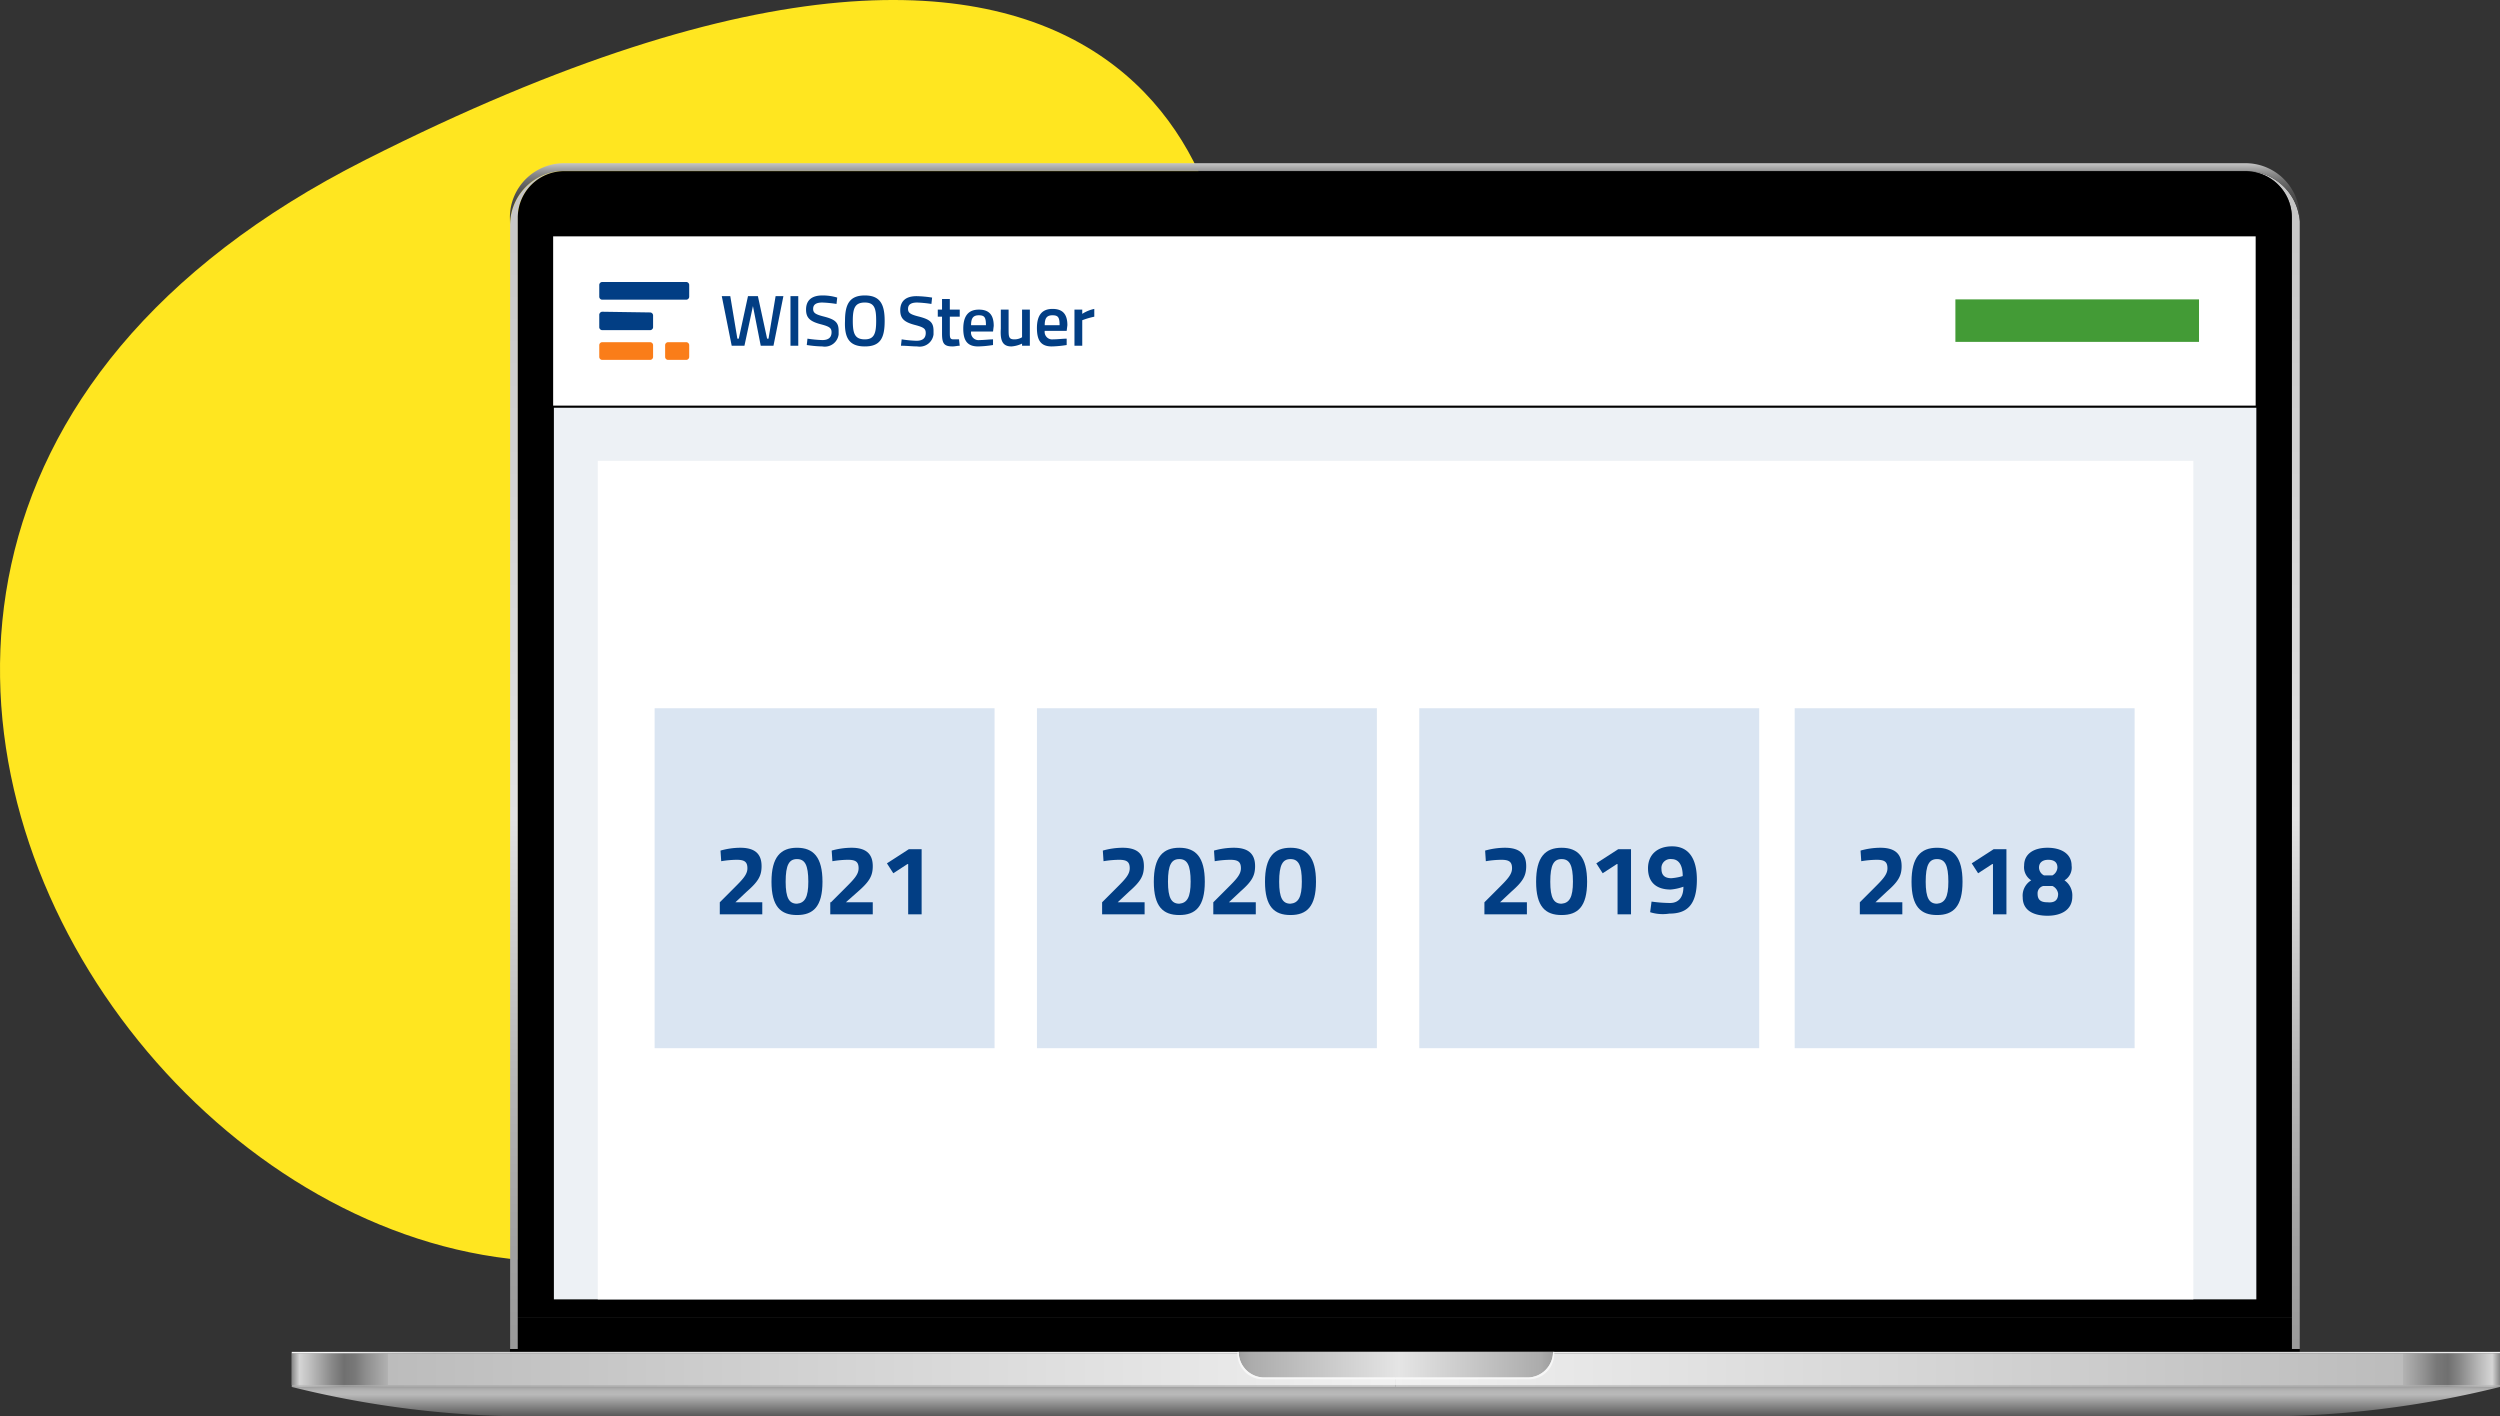 <svg xmlns="http://www.w3.org/2000/svg" xmlns:xlink="http://www.w3.org/1999/xlink" width="353.006" height="200" viewBox="0 0 353.006 200">
  <rect x="0" y="0" width="353.006" height="200" fill="#333333" stroke="none"/>
  <defs>
    <linearGradient id="linear-gradient" x1="0.5" y1="1" x2="0.5" gradientUnits="objectBoundingBox">
      <stop offset="0" stop-color="#9a9a9a"/>
      <stop offset="0.09" stop-color="#a2a2a2"/>
      <stop offset="0.24" stop-color="#b8b8b8"/>
      <stop offset="0.42" stop-color="#dbdbdb"/>
      <stop offset="0.45" stop-color="#e2e2e2"/>
      <stop offset="1" stop-color="#c5c5c5"/>
    </linearGradient>
    <linearGradient id="linear-gradient-2" x1="0.5" y1="1" x2="0.5" gradientUnits="objectBoundingBox">
      <stop offset="0" stop-color="#404040"/>
      <stop offset="0.28" stop-color="#434343"/>
      <stop offset="0.45" stop-color="#4b4b4b"/>
      <stop offset="0.59" stop-color="#595959"/>
      <stop offset="0.71" stop-color="#6d6d6d"/>
      <stop offset="0.82" stop-color="#888"/>
      <stop offset="0.92" stop-color="#a7a7a7"/>
      <stop offset="1" stop-color="#c5c5c5"/>
    </linearGradient>
    <linearGradient id="linear-gradient-3" y1="0.5" x2="1" y2="0.5" gradientUnits="objectBoundingBox">
      <stop offset="0" stop-color="#929292"/>
      <stop offset="0.01" stop-color="#c1c1c1"/>
      <stop offset="0.03" stop-color="#b2b2b2"/>
      <stop offset="0.05" stop-color="#9c9c9c"/>
      <stop offset="0.07" stop-color="#a4a4a4"/>
      <stop offset="0.09" stop-color="#afafaf"/>
      <stop offset="1" stop-color="#cfcfcf"/>
    </linearGradient>
    <linearGradient id="linear-gradient-4" y1="0.508" x2="1" y2="0.508" gradientUnits="objectBoundingBox">
      <stop offset="0.01" stop-color="#f8f8f8"/>
      <stop offset="0.06" stop-color="#d0d0d0"/>
      <stop offset="0.5" stop-color="#f8f8f8"/>
      <stop offset="0.87" stop-color="#d0d0d0"/>
      <stop offset="0.88" stop-color="#d3d3d3"/>
      <stop offset="0.95" stop-color="#e9e9e9"/>
      <stop offset="1" stop-color="#f1f1f1"/>
    </linearGradient>
    <linearGradient id="linear-gradient-5" y1="0.5" x2="1" y2="0.5" gradientUnits="objectBoundingBox">
      <stop offset="0" stop-color="#cfcfcf"/>
      <stop offset="0.91" stop-color="#afafaf"/>
      <stop offset="0.93" stop-color="#a4a4a4"/>
      <stop offset="0.95" stop-color="#9c9c9c"/>
      <stop offset="0.97" stop-color="#b2b2b2"/>
      <stop offset="0.99" stop-color="#c1c1c1"/>
      <stop offset="1" stop-color="#929292"/>
    </linearGradient>
    <linearGradient id="linear-gradient-6" y1="0.501" x2="1" y2="0.501" gradientUnits="objectBoundingBox">
      <stop offset="0" stop-color="#666"/>
      <stop offset="0.01" stop-color="#d5d5d5"/>
      <stop offset="0.02" stop-color="#bdbdbd"/>
      <stop offset="0.04" stop-color="#868686"/>
      <stop offset="0.05" stop-color="#707070"/>
      <stop offset="0.06" stop-color="#787878"/>
      <stop offset="0.07" stop-color="#8e8e8e"/>
      <stop offset="0.09" stop-color="#b2b2b2"/>
      <stop offset="0.09" stop-color="#bcbcbc"/>
      <stop offset="1" stop-color="#f1f1f1"/>
    </linearGradient>
    <linearGradient id="linear-gradient-7" y1="0.501" x2="1" y2="0.501" gradientUnits="objectBoundingBox">
      <stop offset="0" stop-color="#f1f1f1"/>
      <stop offset="0.91" stop-color="#bcbcbc"/>
      <stop offset="0.91" stop-color="#b2b2b2"/>
      <stop offset="0.93" stop-color="#8e8e8e"/>
      <stop offset="0.94" stop-color="#787878"/>
      <stop offset="0.95" stop-color="#707070"/>
      <stop offset="0.96" stop-color="#868686"/>
      <stop offset="0.98" stop-color="#bdbdbd"/>
      <stop offset="0.99" stop-color="#d5d5d5"/>
      <stop offset="1" stop-color="#666"/>
    </linearGradient>
    <linearGradient id="linear-gradient-8" y1="0.5" x2="1" y2="0.5" gradientUnits="objectBoundingBox">
      <stop offset="0" stop-color="#9f9f9f"/>
      <stop offset="0.04" stop-color="#acacac"/>
      <stop offset="0.51" stop-color="#e5e5e5"/>
      <stop offset="0.96" stop-color="#acacac"/>
      <stop offset="1" stop-color="#9f9f9f"/>
    </linearGradient>
    <linearGradient id="linear-gradient-9" y1="0.5" x2="1" y2="0.5" gradientUnits="objectBoundingBox">
      <stop offset="0" stop-color="#f7f7f7"/>
      <stop offset="0.52" stop-color="#f8f8f8"/>
      <stop offset="1" stop-color="#f7f7f7"/>
    </linearGradient>
    <linearGradient id="linear-gradient-10" x1="0.5" y1="1" x2="0.5" gradientUnits="objectBoundingBox">
      <stop offset="0" stop-color="#575757"/>
      <stop offset="0.74" stop-color="#b9b9b9"/>
      <stop offset="0.85" stop-color="#b6b6b6"/>
      <stop offset="0.94" stop-color="#acacac"/>
      <stop offset="1" stop-color="#9f9f9f"/>
    </linearGradient>
    <clipPath id="clip-path">
      <rect id="Rechteck_34728" data-name="Rechteck 34728" width="69.9" height="11"/>
    </clipPath>
  </defs>
  <g id="Gruppe_28710" data-name="Gruppe 28710" transform="translate(-1050.444 -2683)">
    <path id="BG" d="M51.617,22.563C-69.067,83.535,49.935,230.71,123.943,158.8c22.5-22.5,10.513-42.05,19.343-62.655s23.128-17.661,29.856-45.834C176.926,31.813,163.891-34.205,51.617,22.563Z" transform="translate(1050.444 2683)" fill="#ffe620"/>
    <g id="Gruppe_20593" data-name="Gruppe 20593" transform="translate(1091.636 2706.05)">
      <g id="Laptop_produkte" transform="translate(0 0)">
        <path id="Pfad_10762" data-name="Pfad 10762" d="M419.3,267.93H181.97a7.649,7.649,0,0,0-7.68,7.6V434.273h1.1V274.438a6.45,6.45,0,0,1,.073-.987,1.793,1.793,0,0,1,.058-.318,3.131,3.131,0,0,1,.077-.315c.031-.1.054-.207.088-.307a6.451,6.451,0,0,1,1.309-2.3,3.064,3.064,0,0,1,.215-.23l.108-.111a6.662,6.662,0,0,1,1.11-.879c.134-.085.269-.165.411-.242s.28-.142.426-.207h0l.3-.119h0a6.706,6.706,0,0,1,2.411-.449h237.31a6.628,6.628,0,0,1,3.137.768c.138.077.276.157.411.242s.349.233.515.36h0l.242.2h0c.119.1.233.207.346.318l.111.111c.073.073.146.15.215.23a6.416,6.416,0,0,1,1.605,4.247V434.273h1.117V275.048A7.657,7.657,0,0,0,419.3,267.93Z" transform="translate(-143.449 -266.843)" fill="url(#linear-gradient)"/>
        <path id="Pfad_10763" data-name="Pfad 10763" d="M174.2,272.694a7.649,7.649,0,0,1,7.7-7.6H419.228a7.649,7.649,0,0,1,7.7,7.6v.611a7.656,7.656,0,0,0-7.68-7.119H181.918a7.649,7.649,0,0,0-7.7,7.595Z" transform="translate(-143.393 -265.099)" fill="url(#linear-gradient-2)"/>
        <rect id="Rechteck_17536" data-name="Rechteck 17536" width="250.5" height="4.447" transform="translate(31.92 162.988)"/>
        <path id="Pfad_10764" data-name="Pfad 10764" d="M427.6,274.528V429.874H177.1V274.528A6.566,6.566,0,0,1,183.685,268H421.014a6.566,6.566,0,0,1,6.585,6.528Z" transform="translate(-145.18 -266.886)"/>
        <path id="Pfad_10765" data-name="Pfad 10765" d="M332.975,436.04v.407H80.26v-.407Z" transform="translate(-49.442 -268.61)"/>
        <rect id="Rechteck_17537" data-name="Rechteck 17537" width="155.907" height="4.719" transform="translate(0 168.072)" fill="url(#linear-gradient-3)"/>
        <rect id="Rechteck_17538" data-name="Rechteck 17538" width="311.81" height="0.234" transform="translate(0 167.837)" fill="url(#linear-gradient-4)"/>
        <rect id="Rechteck_17539" data-name="Rechteck 17539" width="155.907" height="4.719" transform="translate(155.907 168.072)" fill="url(#linear-gradient-5)"/>
        <rect id="Rechteck_17540" data-name="Rechteck 17540" width="155.907" height="4.439" transform="translate(0 168.072)" fill="url(#linear-gradient-6)"/>
        <rect id="Rechteck_17541" data-name="Rechteck 17541" width="155.907" height="4.439" transform="translate(155.907 168.072)" fill="url(#linear-gradient-7)"/>
        <path id="Pfad_10766" data-name="Pfad 10766" d="M486.59,702.2a3.617,3.617,0,0,1-3.613,3.617H445.819a3.613,3.613,0,0,1-3.609-3.617Z" transform="translate(-308.493 -534.362)" fill="url(#linear-gradient-8)"/>
        <g id="Gruppe_19359" data-name="Gruppe 19359" transform="translate(133.54 167.837)">
          <path id="Pfad_10767" data-name="Pfad 10767" d="M486.311,702.2a3.617,3.617,0,0,1-3.617,3.617H445.54a3.613,3.613,0,0,1-3.613-3.617h-.177v.273a3.613,3.613,0,0,0,3.613,3.609H482.87a3.609,3.609,0,0,0,3.613-3.609V702.2Z" transform="translate(-441.75 -702.2)" fill="url(#linear-gradient-9)"/>
        </g>
        <path id="Pfad_10768" data-name="Pfad 10768" d="M94,715.1a139.144,139.144,0,0,0,33.867,4.159H371.935a139.159,139.159,0,0,0,33.855-4.159Z" transform="translate(-93.989 -542.309)" fill="url(#linear-gradient-10)"/>
      </g>
      <rect id="Rechteck_25603" data-name="Rechteck 25603" width="240.389" height="125.898" transform="translate(37.019 34.526)" fill="#edf1f5"/>
      <g id="Gruppe_28711" data-name="Gruppe 28711" transform="translate(-0.086 -0.276)">
        <rect id="Rechteck_25602" width="240.4" height="23.9" transform="translate(37 10.6)" fill="#fff"/>
        <rect id="Rechteck_34727" width="225.3" height="118.4" transform="translate(43.3 42.3)" fill="#fff"/>
        <rect id="Rechteck_25675" width="34.4" height="6" transform="translate(235 19.5)" fill="#439b36"/>
        <g id="Gruppe_28699" transform="translate(0 -1)">
          <g id="Gruppe_28698" transform="translate(8.33 12.631)">
            <rect id="Rechteck_25900" width="48" height="48" transform="translate(43 65.6)" fill="#dae5f2"/>
            <g id="Gruppe_28700" data-name="Gruppe 28700">
              <path id="Pfad_30504" data-name="Pfad 30504" d="M52.2,93l2-2c1.2-1.2,1.9-1.9,1.9-2.8S55.7,87,54.6,87a13.786,13.786,0,0,0-2.2.2l-.1-1.5a10.425,10.425,0,0,1,2.8-.4c2.1,0,3,.9,3,2.6,0,1.4-.5,2.2-2.1,3.6L54.4,93h3.8v1.7h-6Z" fill="#023e84"/>
              <path id="Pfad_30505" data-name="Pfad 30505" d="M59.5,90.1c0-3.5,1.3-4.8,3.6-4.8s3.6,1.3,3.6,4.8-1.3,4.7-3.6,4.7S59.5,93.6,59.5,90.1Zm5.2,0c0-2.4-.5-3.2-1.6-3.2s-1.6.8-1.6,3.2c0,2.3.5,3.1,1.6,3.1C64.2,93.1,64.7,92.3,64.7,90.1Z" fill="#023e84"/>
              <path id="Pfad_30506" data-name="Pfad 30506" d="M67.9,93l2-2c1.2-1.2,1.9-1.9,1.9-2.8S71.4,87,70.3,87a13.786,13.786,0,0,0-2.2.2L68,85.7a10.425,10.425,0,0,1,2.8-.4c2.1,0,3,.9,3,2.6,0,1.4-.5,2.2-2.1,3.6L70,93h3.8v1.7h-6V93Z" fill="#023e84"/>
              <path id="Pfad_30507" data-name="Pfad 30507" d="M78.7,87.6l-2,1.3-.9-1.4,3.1-2h1.8v9.2H78.8V87.6Z" fill="#023e84"/>
            </g>
          </g>
          <g id="Gruppe_28695" transform="translate(5.415 12.631)">
            <rect id="Rechteck_25901" width="48" height="48" transform="translate(99.9 65.6)" fill="#dae5f2"/>
            <g id="Gruppe_28701" data-name="Gruppe 28701">
              <path id="Pfad_30508" data-name="Pfad 30508" d="M109.1,93l2-2c1.2-1.2,1.9-1.9,1.9-2.8s-.4-1.2-1.5-1.2a13.786,13.786,0,0,0-2.2.2l-.1-1.5a10.425,10.425,0,0,1,2.8-.4c2.1,0,3,.9,3,2.6,0,1.4-.5,2.2-2.1,3.6L111.3,93h3.8v1.7h-6V93Z" fill="#023e84"/>
              <path id="Pfad_30509" data-name="Pfad 30509" d="M116.4,90.1c0-3.5,1.3-4.8,3.6-4.8s3.6,1.3,3.6,4.8-1.3,4.7-3.6,4.7S116.4,93.6,116.4,90.1Zm5.2,0c0-2.4-.5-3.2-1.6-3.2s-1.6.8-1.6,3.2c0,2.3.5,3.1,1.6,3.1C121.1,93.1,121.6,92.3,121.6,90.1Z" fill="#023e84"/>
              <path id="Pfad_30510" data-name="Pfad 30510" d="M124.8,93l2-2c1.2-1.2,1.9-1.9,1.9-2.8s-.4-1.2-1.5-1.2a13.786,13.786,0,0,0-2.2.2l-.1-1.5a10.425,10.425,0,0,1,2.8-.4c2.1,0,3,.9,3,2.6,0,1.4-.5,2.2-2.1,3.6L127,93h3.8v1.7h-6Z" fill="#023e84"/>
              <path id="Pfad_30511" data-name="Pfad 30511" d="M132.1,90.1c0-3.5,1.3-4.8,3.6-4.8s3.6,1.3,3.6,4.8-1.3,4.7-3.6,4.7S132.1,93.6,132.1,90.1Zm5.2,0c0-2.4-.5-3.2-1.6-3.2s-1.6.8-1.6,3.2c0,2.3.5,3.1,1.6,3.1C136.8,93.1,137.3,92.3,137.3,90.1Z" fill="#023e84"/>
            </g>
          </g>
          <g id="Gruppe_28696" transform="translate(6.997 12.631)">
            <rect id="Rechteck_25898" width="48" height="48" transform="translate(152.3 65.6)" fill="#dae5f2"/>
            <g id="Gruppe_28702" data-name="Gruppe 28702">
              <path id="Pfad_30512" data-name="Pfad 30512" d="M161.5,93l2-2c1.2-1.2,1.9-1.9,1.9-2.8S165,87,163.9,87a13.786,13.786,0,0,0-2.2.2l-.1-1.5a10.425,10.425,0,0,1,2.8-.4c2.1,0,3,.9,3,2.6,0,1.4-.5,2.2-2.1,3.6L163.7,93h3.8v1.7h-6V93Z" fill="#023e84"/>
              <path id="Pfad_30513" data-name="Pfad 30513" d="M168.8,90.1c0-3.5,1.3-4.8,3.6-4.8s3.6,1.3,3.6,4.8-1.3,4.7-3.6,4.7S168.8,93.6,168.8,90.1Zm5.2,0c0-2.4-.5-3.2-1.6-3.2s-1.6.8-1.6,3.2c0,2.3.5,3.1,1.6,3.1C173.5,93.1,174,92.3,174,90.1Z" fill="#023e84"/>
              <path id="Pfad_30514" data-name="Pfad 30514" d="M180.2,87.6l-2,1.3-.9-1.4,3.1-2h1.8v9.2h-1.9V87.6Z" fill="#023e84"/>
              <path id="Pfad_30515" data-name="Pfad 30515" d="M184.9,94.4l.2-1.5a19.665,19.665,0,0,0,2.6.2c1.3,0,1.9-.9,1.9-2.3a6.92,6.92,0,0,1-1.8.4c-2,0-3.2-1-3.2-3,0-1.9,1.3-3.1,3.4-3.1,2.4,0,3.5,1.8,3.5,4.7,0,3.7-1.5,4.8-3.9,4.8A5.971,5.971,0,0,1,184.9,94.4Zm4.6-5.1c0-1.3-.4-2.4-1.6-2.4a1.265,1.265,0,0,0-1.4,1.4c0,.9.5,1.3,1.4,1.3A7.58,7.58,0,0,0,189.5,89.3Z" fill="#023e84"/>
            </g>
          </g>
          <g id="Gruppe_28694" transform="translate(7.407 12.631)">
            <rect id="Rechteck_25899" width="48" height="48" transform="translate(204.9 65.6)" fill="#dae5f2"/>
            <g id="Gruppe_28703" data-name="Gruppe 28703">
              <path id="Pfad_30516" data-name="Pfad 30516" d="M214.1,93l2-2c1.2-1.2,1.9-1.9,1.9-2.8s-.4-1.2-1.5-1.2a13.786,13.786,0,0,0-2.2.2l-.1-1.5a10.425,10.425,0,0,1,2.8-.4c2.1,0,3,.9,3,2.6,0,1.4-.5,2.2-2.1,3.6L216.3,93h3.8v1.7h-6V93Z" fill="#023e84"/>
              <path id="Pfad_30517" data-name="Pfad 30517" d="M221.4,90.1c0-3.5,1.3-4.8,3.6-4.8s3.6,1.3,3.6,4.8-1.3,4.7-3.6,4.7S221.4,93.6,221.4,90.1Zm5.2,0c0-2.4-.5-3.2-1.6-3.2s-1.6.8-1.6,3.2c0,2.3.5,3.1,1.6,3.1C226.1,93.1,226.6,92.3,226.6,90.1Z" fill="#023e84"/>
              <path id="Pfad_30518" data-name="Pfad 30518" d="M232.8,87.6l-2,1.3-.9-1.4,3.1-2h1.8v9.2h-1.9V87.6Z" fill="#023e84"/>
              <path id="Pfad_30519" data-name="Pfad 30519" d="M237.1,92.3a2.515,2.515,0,0,1,1.2-2.4,2.184,2.184,0,0,1-1-2.1c0-1.6,1.3-2.5,3.3-2.5s3.4.9,3.4,2.5a2.1,2.1,0,0,1-1,2.1,2.59,2.59,0,0,1,1.1,2.3c0,1.9-1.6,2.7-3.5,2.7S237.1,94.2,237.1,92.3Zm5-.5a1.4,1.4,0,0,0-.8-1.1H240a1.053,1.053,0,0,0-.8,1.1c0,.9.5,1.2,1.4,1.2Q242.1,93.15,242.1,91.8Zm-.8-2.6a1.357,1.357,0,0,0,.7-1.1c0-.7-.4-1.1-1.3-1.1-.8,0-1.3.4-1.3,1.1a1.269,1.269,0,0,0,.7,1.1Z" fill="#023e84"/>
            </g>
          </g>
        </g>
        <g id="logo-wiso-steuer-rgb" transform="translate(43.511 17.044)">
          <g id="Gruppe_25992">
            <g id="Gruppe_28704" data-name="Gruppe 28704">
              <g id="Gruppe_25986" clip-path="url(#clip-path)">
                <path id="Pfad_25970" d="M37.5,8.1c-1.4,0-1.7-.8-1.7-2.6s.3-2.6,1.7-2.6,1.6.9,1.6,2.6c0,1.8-.3,2.6-1.6,2.6m0,1c2.2,0,2.8-1.2,2.8-3.6,0-2.3-.6-3.6-2.8-3.6s-2.8,1.3-2.8,3.6c-.1,2.4.6,3.6,2.8,3.6m-6,0a1.97,1.97,0,0,0,2.3-1.7V6.9c0-1.2-.5-1.6-2-2-1.2-.3-1.6-.5-1.6-1.1s.4-.9,1.3-.9a16.83,16.83,0,0,1,2,.2l.1-.9a7.106,7.106,0,0,0-2.1-.3c-1.4,0-2.3.6-2.3,2,0,1.2.6,1.7,2.2,2.1,1.1.3,1.4.5,1.4,1.1,0,.7-.4,1.1-1.3,1.1A16.461,16.461,0,0,1,29.4,8l-.1.9a16.352,16.352,0,0,0,2.2.2M27,9h1.1V2H27ZM24.9,2l-1,6h-.2L22.4,2H21L19.7,8h-.2l-1-6H17.3l1.4,7h1.8l1.2-5.6L22.8,9h1.8L26,2Z" fill="#023e84"/>
              </g>
            </g>
            <g id="Gruppe_28705" data-name="Gruppe 28705">
              <g id="Gruppe_25987" clip-path="url(#clip-path)">
                <path id="Pfad_25971" d="M67.1,9h1.1V5.4a10.926,10.926,0,0,1,1.7-.5V3.8a5.094,5.094,0,0,0-1.7.7V3.9H67.1ZM62.9,6.1c0-1,.3-1.4,1.1-1.4s1,.3,1,1.4Zm1,3A14.919,14.919,0,0,0,66,8.9V8c-.5,0-1.3.1-1.9.1a1.061,1.061,0,0,1-1.2-1.2H66l.1-.8c0-1.6-.7-2.3-2.1-2.3s-2.2.8-2.2,2.7c0,1.8.6,2.6,2.1,2.6m-5.7,0a4.191,4.191,0,0,0,1.5-.4V9h1.1V3.9H59.7V7.8a2.016,2.016,0,0,1-1.1.3c-.8,0-.8-.4-.8-1.5V3.9H56.7V6.6c-.1,1.6.2,2.5,1.5,2.5m-5.7-3c0-1,.3-1.4,1.1-1.4s1,.3,1,1.4Zm1,3a14.919,14.919,0,0,0,2.1-.2V8.1c-.5,0-1.3.1-1.9.1A1.061,1.061,0,0,1,52.5,7h3.1l.1-.8c0-1.6-.7-2.3-2.1-2.3s-2.2.8-2.2,2.7c0,1.7.6,2.5,2.1,2.5m-3.6,0c.3,0,.7-.1,1-.1l-.1-.9H50c-.5,0-.5-.3-.5-1V4.9h1.4v-1H49.5V2.4H48.4V3.9h-.6v1h.6V7.3c0,1.4.3,1.8,1.5,1.8m-5,0a1.97,1.97,0,0,0,2.3-1.7V6.9c0-1.2-.5-1.6-2-2-1.2-.3-1.6-.5-1.6-1.1s.4-.9,1.3-.9a16.829,16.829,0,0,1,2,.2l.1-.9A16.352,16.352,0,0,0,44.8,2c-1.4,0-2.3.6-2.3,2,0,1.2.6,1.7,2.2,2.1,1.1.3,1.4.5,1.4,1.1,0,.7-.4,1.1-1.3,1.1a16.461,16.461,0,0,1-2.1-.2l-.1.9c.8,0,1.6.1,2.3.1" fill="#023e84"/>
              </g>
            </g>
            <g id="Gruppe_28706" data-name="Gruppe 28706">
              <g id="Gruppe_25988" clip-path="url(#clip-path)">
                <path id="Pfad_25972" d="M.4,0A.43.43,0,0,0,0,.4V2.1a.43.43,0,0,0,.4.4H12.3a.43.43,0,0,0,.4-.4V.4a.43.43,0,0,0-.4-.4Z" fill="#023e84"/>
              </g>
            </g>
            <g id="Gruppe_28707" data-name="Gruppe 28707">
              <g id="Gruppe_25989" clip-path="url(#clip-path)">
                <path id="Pfad_25973" d="M.4,4.2a.458.458,0,0,0-.4.5V6.4a.43.43,0,0,0,.4.4H7.2a.43.43,0,0,0,.4-.4V4.7a.43.43,0,0,0-.4-.4Z" fill="#023e84"/>
              </g>
            </g>
            <g id="Gruppe_28708" data-name="Gruppe 28708">
              <g id="Gruppe_25990" clip-path="url(#clip-path)">
                <path id="Pfad_25974" d="M.4,8.5a.43.43,0,0,0-.4.4v1.7a.43.43,0,0,0,.4.4H7.2a.43.43,0,0,0,.4-.4V8.9a.43.43,0,0,0-.4-.4Z" fill="#fa7d19"/>
              </g>
            </g>
            <g id="Gruppe_28709" data-name="Gruppe 28709">
              <g id="Gruppe_25991" clip-path="url(#clip-path)">
                <path id="Pfad_25975" d="M9.7,8.5a.43.43,0,0,0-.4.4v1.7a.43.43,0,0,0,.4.4h2.6a.43.43,0,0,0,.4-.4V8.9a.43.43,0,0,0-.4-.4Z" fill="#fa7d19"/>
              </g>
            </g>
          </g>
        </g>
      </g>
    </g>
  </g>
</svg>
